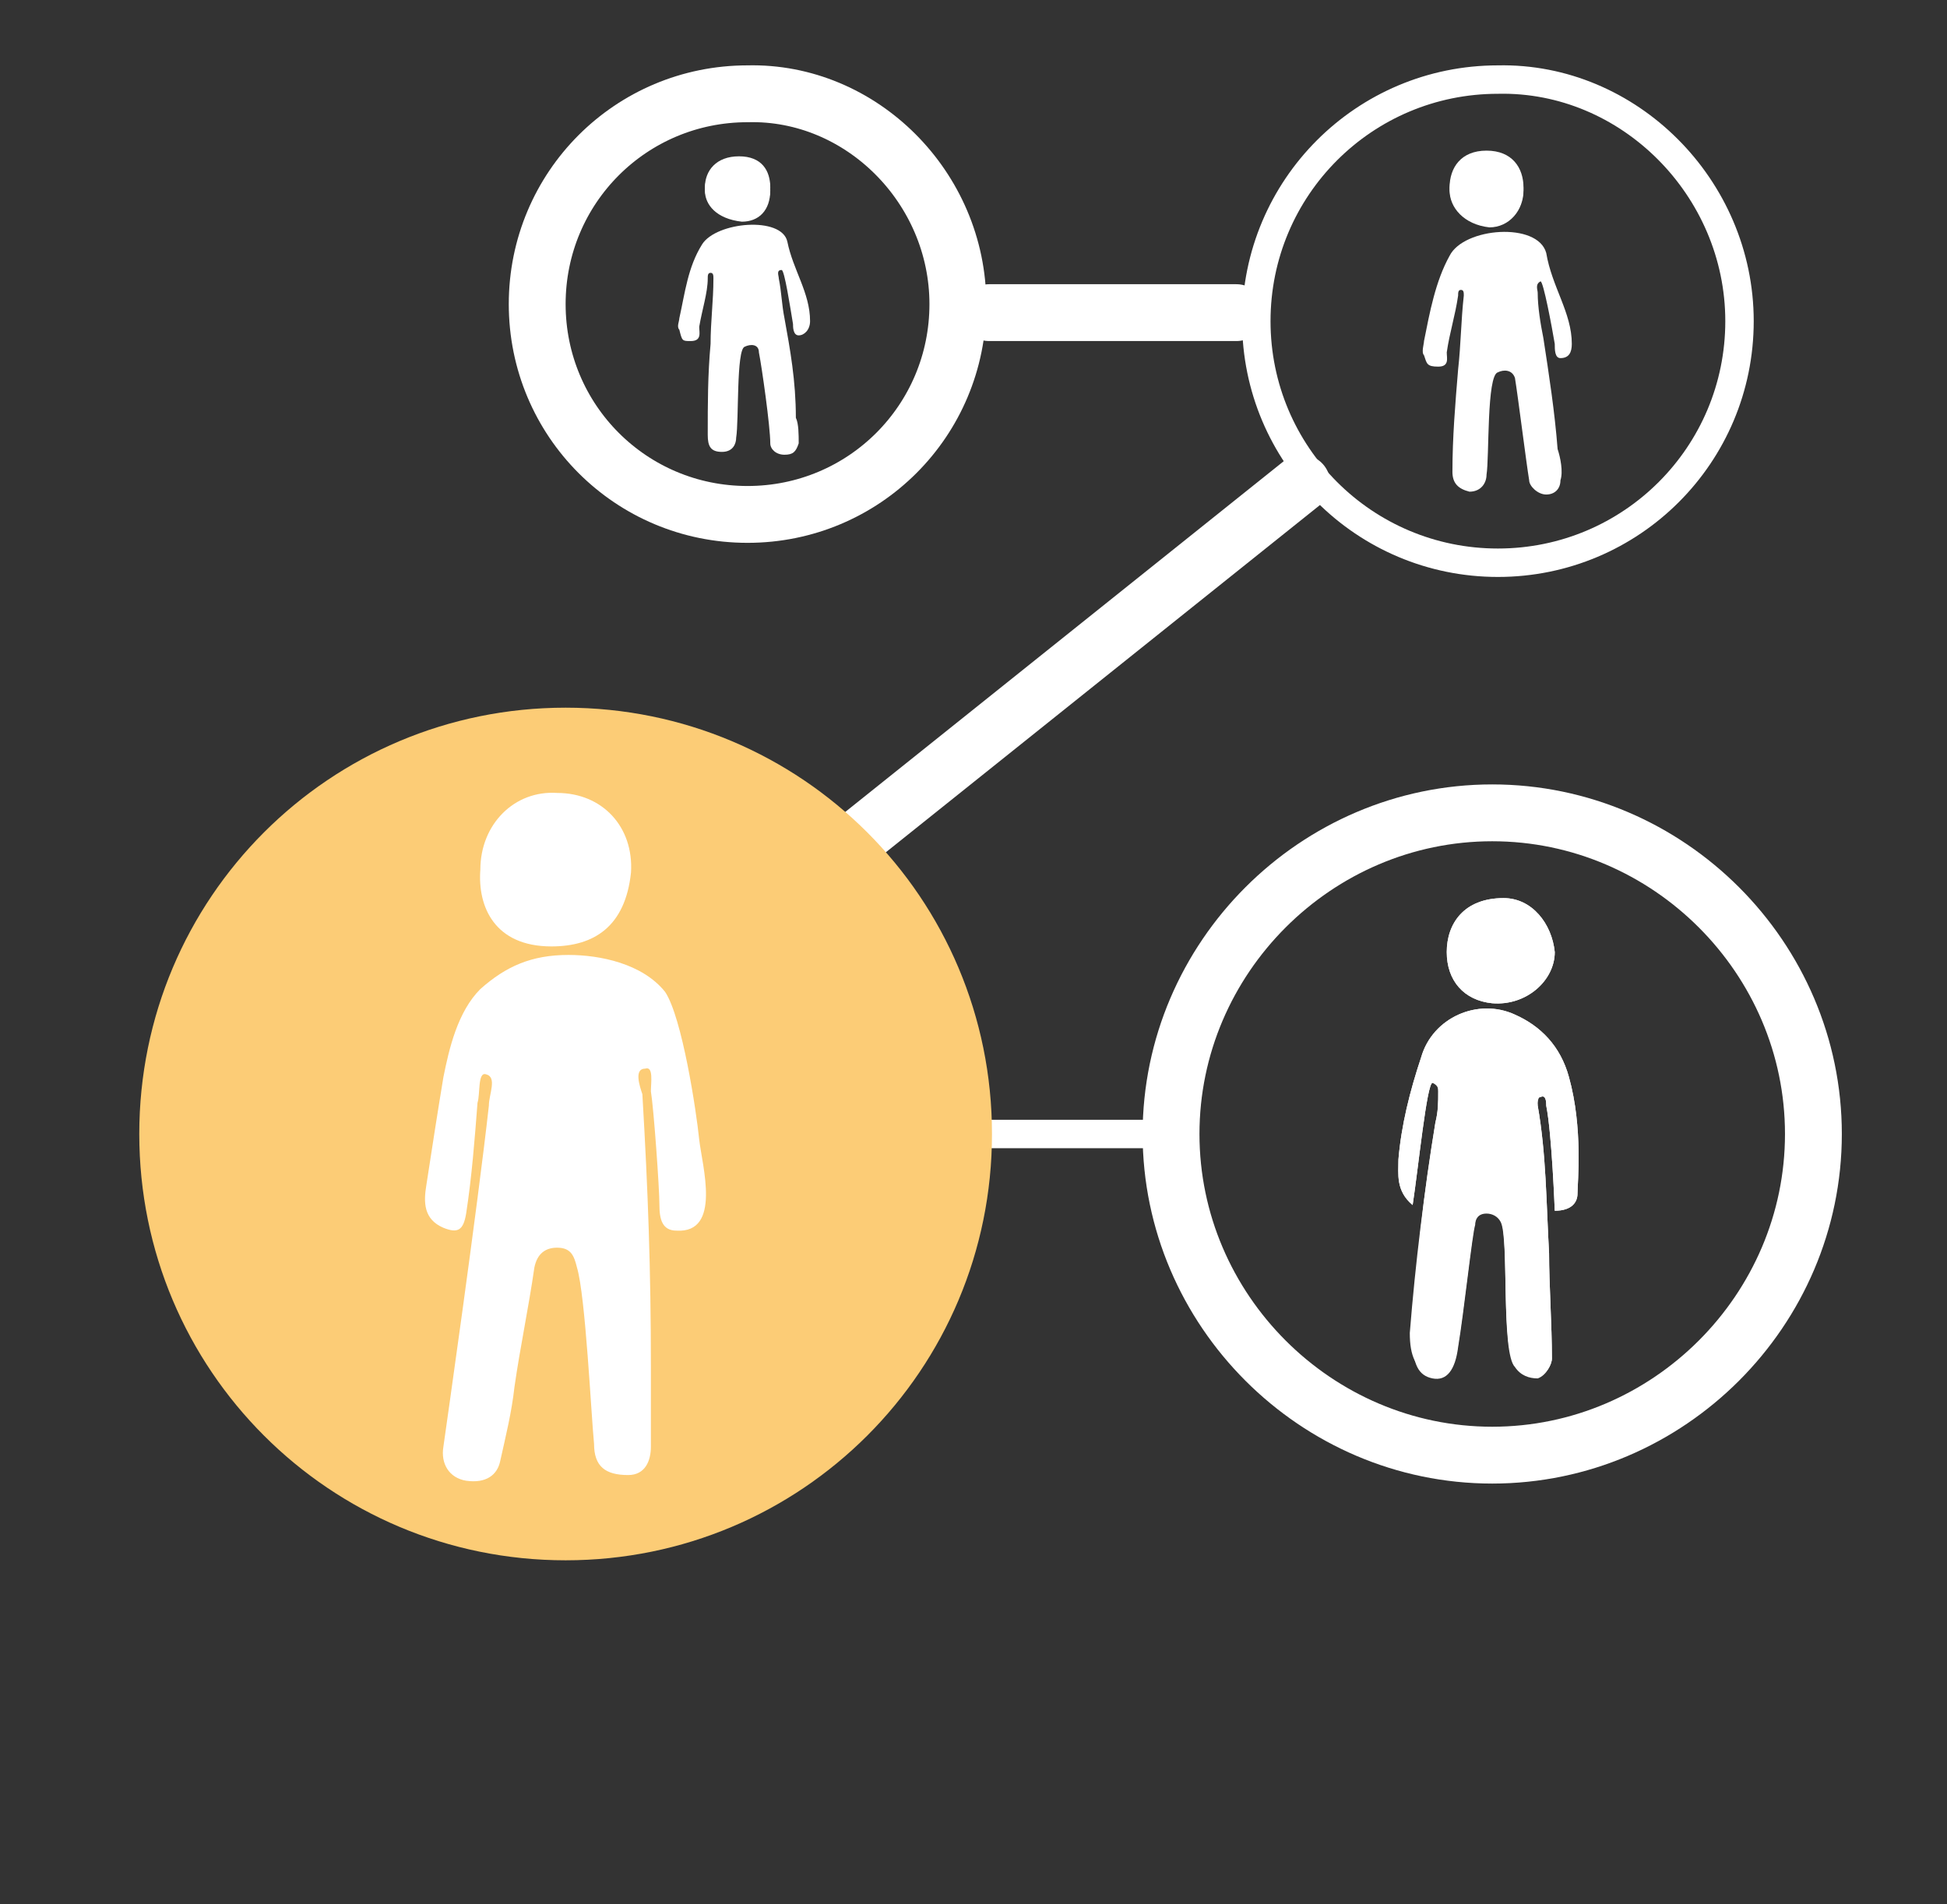 <?xml version="1.0" encoding="utf-8"?>
<!-- Generator: Adobe Illustrator 22.1.0, SVG Export Plug-In . SVG Version: 6.00 Build 0)  -->
<svg version="1.1" id="Calque_1" xmlns="http://www.w3.org/2000/svg" xmlns:xlink="http://www.w3.org/1999/xlink" x="0px" y="0px"
	 viewBox="0 0 68.5 67" style="enable-background:new 0 0 68.5 67;" xml:space="preserve">
<rect x="0" y="0" width="68.5" height="67" fill="#333333" stroke="none"/>
<style type="text/css">
	.st0{display:none;}
	.st1{display:inline;fill:#246287;}
	.st2{display:inline;fill:#FCCC76;}
	.st3{display:inline;fill:#FBCC76;}
	.st4{display:inline;fill:#FAC13F;}
	.st5{display:inline;fill:none;stroke:#246287;stroke-miterlimit:10;}
	.st6{display:inline;fill:none;stroke:#246287;stroke-width:2;stroke-miterlimit:10;}
	.st7{fill:#FFFFFF;}
	.st8{fill:none;stroke:#FFFFFF;stroke-width:2;stroke-linecap:round;stroke-miterlimit:10;}
	.st9{fill:none;stroke:#FFFFFF;stroke-miterlimit:10;}
	.st10{fill:#FCCC76;}
</style>
<g class="st0">
	<path class="st1" d="M5.3,14.1c0.9,1,2.3,1.1,3.3,0.2l2.5-2.2l2.7,3.1l-8.4,7.3c-1,0.9-1.1,2.3-0.2,3.3c0.9,1,2.3,1.1,3.3,0.2
		l2-1.8l18.1,20.7c3.9,4.5,10.8,4.9,15.3,1c2.2-1.9,3.5-4.5,3.7-7.4c0.2-2.3-0.4-4.6-1.7-6.5l-6.5,5.7c-1,0.9-2.5,0.8-3.3-0.2
		c-0.9-1-0.8-2.5,0.2-3.3l6.7-5.8l-3.2-3.7l-6.7,5.8c-1,0.9-2.5,0.8-3.3-0.2C29,29.5,29,28,30,27.2l6.7-5.8l-3.2-3.7l-6.7,5.8
		c-1,0.9-2.5,0.8-3.3-0.2c-0.9-1-0.8-2.5,0.2-3.3l6.7-5.8l-3.5-4l2-1.8c1-0.9,1.1-2.3,0.2-3.3c-0.4-0.5-1.8-1.4-3.3-0.2l-8.4,7.3
		L14.6,9l2.5-2.2c1-0.9,1.1-2.3,0.2-3.3C17,3,15.6,2,14.1,3.3l-8.6,7.5C4.5,11.7,4.4,13.2,5.3,14.1"/>
	<path class="st2" d="M48.8,48c-0.5,0.6-1,1.2-1.6,1.7c-0.6,0.5-1.2,1-1.9,1.4L54,61.1c0.9,1,2.3,1.1,3.3,0.2c1-0.9,1.1-2.3,0.2-3.3
		L48.8,48z"/>
</g>
<g class="st0">
	<path class="st2" d="M23,48.8l0.3,2.7c0.1,0.5-0.1,1-0.5,1.4l-4.2,4.2l-1.2,1.2l-0.8,0.8c-1,1-2.7,0.4-2.9-1l-0.3-2.7
		c-0.1-0.5,0.1-1,0.5-1.4l6.3-6.3C21.2,46.8,22.9,47.4,23,48.8"/>
	<path class="st2" d="M18.4,44.6l-2.8-0.3c-0.5,0-1,0.1-1.3,0.5L8,51.1c-1,1-0.4,2.7,1,2.8l2.8,0.3c0.5,0,1-0.1,1.4-0.5l6.3-6.3
		C20.4,46.4,19.8,44.7,18.4,44.6"/>
	<path class="st1" d="M58.1,60H22.7c-0.8,0-1.4-0.6-1.4-1.4c0-0.8,0.6-1.4,1.4-1.4h35.4c0.8,0,1.4,0.6,1.4,1.4
		C59.5,59.4,58.8,60,58.1,60"/>
	<path class="st1" d="M61.9,63.2c-0.1,0-0.2,0-0.4,0c-3.4-0.3-6.4-2.8-7.6-6.3c-0.4-1.3-0.3-2.9-0.2-5.8c0.6-10.7,0.3-22.3-10-24.2
		l-2.4-0.4L41,24.1c-1.8-10.3-13.4-10.6-24.2-10c-2.9,0.1-4.5,0.2-5.8-0.2c-3.5-1.2-5.9-4-6.3-7.3c-0.3-1.9,1.1-3.6,3-3.9
		c1.9-0.3,3.6,1.1,3.9,3c0.1,0.7,0.7,1.3,1.5,1.6c0.6,0,2.1,0,3.4-0.1c8.1-0.4,26.5-1.4,30.8,13.4C62.1,25,61.1,43.4,60.7,51.4
		c-0.1,1.3-0.1,2.8-0.1,3.4c0.3,0.8,1,1.4,1.6,1.5c1.9,0.2,3.3,1.9,3.1,3.8C65.2,61.9,63.7,63.2,61.9,63.2"/>
	<path class="st1" d="M8.8,45.8L8.8,45.8c-0.8,0-1.4-0.6-1.4-1.4V12.1c0-0.8,0.6-1.4,1.4-1.4s1.4,0.6,1.4,1.4v32.3
		C10.1,45.2,9.5,45.8,8.8,45.8"/>
	<path class="st2" d="M13.2,50.6c-0.6,0.4-0.2,1.5,0.8,2.6c1.1,1.1,2.3,1.4,2.6,0.8l40.2-40.2c0.6-0.4,0.2-1.5-0.8-2.6
		c-1.1-1.1-2.3-1.4-2.6-0.8l0,0L13.2,50.6L13.2,50.6z"/>
	<polygon class="st2" points="48.1,9.4 51.3,15.9 57.7,19 61.7,5.4 	"/>
</g>
<g class="st0">
	<path class="st1" d="M32,2.7C17.5,2.7,5.7,14.5,5.7,29S17.5,55.3,32,55.3S58.3,43.6,58.3,29C58.3,14.5,46.6,2.7,32,2.7 M49.1,46.1
		c-2.2,2.2-4.8,4-7.7,5.2c-3,1.3-6.1,1.9-9.4,1.9c-3.3,0-6.4-0.6-9.4-1.9c-2.9-1.2-5.5-3-7.7-5.2c-2.2-2.2-4-4.8-5.2-7.7
		c-1.3-3-1.9-6.1-1.9-9.4s0.6-6.4,1.9-9.4c1.2-2.9,3-5.5,5.2-7.7c0.3-0.3,0.6-0.6,0.9-0.8c0.7,0.5,2.1,1.4,3.4,2.6
		c1.7,1.6,3.8,4,3.7,6.5c0,2-0.9,2.5-2.3,3.2c-1.6,0.8-3.7,2-3.4,6.1c0.1,1.8,1.1,3.4,2.8,4.7c1.3,1,3,1.8,5.1,2.4
		c0.3,0.1,0.7,0.2,1,0.3c-0.1,0.2-0.1,0.3-0.1,0.5c0,0.1-0.1,0.2-0.1,0.3c-0.1,0-0.2,0-0.2,0c0,0-0.2-0.1-0.2-0.1
		c-0.4-0.2-0.9-0.4-1.9-0.5c-0.1,0-0.2,0-0.3,0c-1.1,0-2.3,0.6-3.5,1.9c-0.8,0.8-1.4,1.7-1.4,1.7L18,41.3l3.6,3.9l2.1-0.9
		c1.9,2,4.3,3.1,7,3.1h0c2.3,0,4.8-0.8,7.1-2.4c2.1-1.5,3.9-3.5,5.2-5.6c1.8-3.2,2-6.4,0.8-9c3.5-1.7,5.9-5.2,5.9-9.3
		c0-5.7-4.6-10.3-10.3-10.3C33.6,10.7,29,15.3,29,21c0,2.8,1.2,5.4,3,7.3c-0.1,0-0.2,0-0.3,0c-0.1,0-0.1,0-0.2,0l-4.7-1.8l-2.1,3.7
		l3.5,3.3c-0.4,0.4-0.8,0.9-1,1.3c-0.4-0.1-0.9-0.2-1.3-0.4c-2.8-0.8-6.2-2.4-6.4-5.1c-0.2-2.7,0.8-3.3,2.3-4.1
		c1.4-0.8,3.3-1.8,3.4-5.1c0.1-4.8-5.1-9-7.6-10.6c1.5-1.2,3.2-2.1,5-2.9c3-1.3,6.1-1.9,9.4-1.9c3.3,0,6.4,0.6,9.4,1.9
		c2.9,1.2,5.5,3,7.7,5.2c2.2,2.2,4,4.8,5.2,7.7c1.3,3,1.9,6.1,1.9,9.4c0,3.3-0.6,6.4-1.9,9.4C53,41.3,51.3,43.9,49.1,46.1
		 M39.3,29.2c-4.5,0-8.1-3.7-8.1-8.2c0-4.5,3.7-8.2,8.1-8.2s8.1,3.7,8.1,8.2C47.5,25.5,43.8,29.2,39.3,29.2 M34.1,29.9
		c1.5,0.9,3.3,1.4,5.3,1.4c0.8,0,1.6-0.1,2.4-0.3c1,2,0.8,4.6-0.7,7.3c-2.2,4-6.6,6.9-10.3,6.9c-2.3,0-4.2-1-5.8-2.9l-0.5-0.6
		l-2.2,1l-1.4-1.5c0.8-0.9,1.8-1.9,2.6-1.9c0,0,0,0,0.1,0c0.6,0.1,1,0.2,1.3,0.3c0.3,0.1,0.7,0.3,1.2,0.3c0.4,0,0.8-0.1,1.4-0.4
		c0.6-0.3,0.8-0.8,1-1.5c0.3-1,0.8-2.5,2.3-3.5l1.1-0.8l-4.1-3.9l0.3-0.6l3.2,1.3l0.1,0c0.2,0,0.4,0,0.6,0
		C32.5,30.5,33.3,30.3,34.1,29.9"/>
	<path class="st3" d="M62.2,48c0,7.6-6.3,13.8-14,13.6c-7.1-0.2-13-6.1-13.2-13.2c-0.2-7.7,6-14,13.6-14
		C56.1,34.3,62.2,40.4,62.2,48"/>
	<path class="st1" d="M56.1,41.4c-0.5-0.4-1.2-0.2-1.6,0.3l-6.4,9.1l-4.5-3.7c-0.5-0.4-1.2-0.3-1.6,0.2c-0.4,0.5-0.3,1.2,0.2,1.6
		l5.4,4.5c0.2,0.2,0.5,0.3,0.7,0.3c0,0,0.1,0,0.2,0c0.3,0,0.6-0.2,0.8-0.5l7.1-10.1C56.7,42.4,56.6,41.7,56.1,41.4"/>
</g>
<g class="st0">
	<path class="st4" d="M15.5,46.2l0.1,0.7c0,0.1,0,0.2-0.1,0.3l-1,1l-0.3,0.3l-0.2,0.2c-0.2,0.3-0.7,0.1-0.7-0.2l-0.1-0.7
		c0-0.1,0-0.2,0.1-0.3l1.6-1.6C15.1,45.7,15.5,45.9,15.5,46.2"/>
	<path class="st4" d="M14.4,45.2l-0.7-0.1c-0.1,0-0.2,0-0.3,0.1l-1.6,1.6c-0.2,0.2-0.1,0.7,0.2,0.7l0.7,0.1c0.1,0,0.2,0,0.3-0.1
		l1.6-1.6C14.9,45.6,14.7,45.2,14.4,45.2"/>
	<path class="st1" d="M24.2,49h-8.7c-0.2,0-0.3-0.2-0.3-0.3c0-0.2,0.2-0.3,0.3-0.3h8.7c0.2,0,0.3,0.2,0.3,0.3
		C24.5,48.8,24.4,49,24.2,49"/>
	<path class="st1" d="M25.2,49.8C25.1,49.8,25.1,49.8,25.2,49.8c-0.9-0.1-1.7-0.7-2-1.6c-0.1-0.3-0.1-0.7-0.1-1.4
		c0.1-2.7,0.1-5.5-2.5-6l-0.6-0.1L20,40.1c-0.5-2.5-3.3-2.6-6-2.5c-0.7,0-1.1,0.1-1.4,0c-0.9-0.3-1.5-1-1.6-1.8
		c-0.1-0.5,0.3-0.9,0.7-1c0.5-0.1,0.9,0.3,1,0.7c0,0.2,0.2,0.3,0.4,0.4c0.1,0,0.5,0,0.8,0c2-0.1,6.5-0.3,7.6,3.3
		c3.7,1.1,3.4,5.6,3.3,7.6c0,0.3,0,0.7,0,0.8c0.1,0.2,0.2,0.3,0.4,0.4c0.5,0.1,0.8,0.5,0.8,0.9C26,49.4,25.6,49.8,25.2,49.8"/>
	<path class="st1" d="M12,45.5L12,45.5c-0.2,0-0.3-0.2-0.3-0.3v-8c0-0.2,0.2-0.3,0.3-0.3s0.3,0.2,0.3,0.3v8
		C12.4,45.3,12.2,45.5,12,45.5"/>
	<path class="st2" d="M13.1,46.7C13,46.8,13,47,13.3,47.3c0.3,0.3,0.6,0.3,0.6,0.2l9.9-9.9c0.1-0.1,0.1-0.4-0.2-0.6
		c-0.3-0.3-0.6-0.3-0.6-0.2v0L13.1,46.7L13.1,46.7z"/>
	<polygon class="st4" points="21.7,36.5 22.5,38.1 24.1,38.9 25.1,35.5 	"/>
	<path class="st1" d="M24.9,12.4c0.3,0.1,0.8,0.1,1-0.1l0.6-0.5l1,0.4l-1.9,1.7c-0.2,0.2-0.1,0.5,0.2,0.6c0.3,0.1,0.8,0.1,1-0.1
		l0.5-0.4l6.9,2.6c1.5,0.6,3.5,0.3,4.6-0.6c0.5-0.4,0.7-1,0.5-1.5c-0.1-0.4-0.5-0.8-1-1l-1.5,1.3c-0.2,0.2-0.7,0.3-1,0.1
		c-0.3-0.1-0.4-0.4-0.2-0.6l1.5-1.3l-1.2-0.5l-1.5,1.4c-0.2,0.2-0.7,0.3-1,0.1c-0.3-0.1-0.4-0.4-0.2-0.6l1.5-1.4l-1.2-0.5l-1.5,1.3
		c-0.2,0.2-0.7,0.3-1,0.1c-0.3-0.1-0.4-0.4-0.2-0.6l1.5-1.3l-1.3-0.5l0.5-0.4c0.2-0.2,0.1-0.5-0.2-0.6c-0.2-0.1-0.6-0.1-1,0.1
		l-1.9,1.7l-1-0.4l0.6-0.5c0.2-0.2,0.1-0.5-0.2-0.6c-0.2-0.1-0.6-0.2-1,0.1l-2,1.7C24.5,12.1,24.5,12.3,24.9,12.4"/>
	<path class="st2" d="M40.1,15.9c-0.1,0.1-0.2,0.3-0.4,0.4c-0.1,0.1-0.3,0.2-0.5,0.3l3.3,1.3c0.3,0.1,0.8,0.1,1-0.1
		c0.2-0.2,0.2-0.5-0.2-0.6L40.1,15.9z"/>
	<path class="st5" d="M55.9,43.9c-0.3,0-0.5-0.2-0.5-0.5c0-0.3,0.1-0.7,0.5-0.8c0.3-0.1,0.5,0.2,0.5,0.6
		C56.5,43.5,56.2,43.9,55.9,43.9"/>
	<path class="st1" d="M55.4,45.5c0-0.1,0-0.3,0-0.4c0,0,0-0.1-0.1-0.1c0,0-0.1,1.1-0.1,1.5C55,46.5,55,46.2,55,46.1
		c0-0.4,0.1-0.9,0.2-1.3c0.1-0.5,0.5-0.9,0.9-0.7c0.3,0.1,0.5,0.3,0.6,0.6c0.2,0.6,0.2,1.3,0.1,1.4c0,0.1,0,0.2-0.2,0.2
		c0,0-0.1-0.9-0.1-1.3c0,0,0-0.1-0.1-0.1c0,0,0,0.1,0,0.1c0.1,0.6,0.1,1.2,0.2,1.8c0,0.4,0.1,0.9,0.1,1.3c0,0.1-0.1,0.2-0.1,0.3
		c-0.1,0-0.2,0-0.2-0.1c-0.1-0.2-0.1-1.6-0.2-1.7c0-0.1-0.1-0.1-0.1-0.1c-0.1,0-0.1,0.1-0.1,0.2c0,0.1-0.1,1.1-0.1,1.5
		c0,0.3-0.1,0.4-0.2,0.4c-0.1,0-0.2-0.1-0.2-0.4C55.3,47.3,55.3,46.4,55.4,45.5"/>
	<path class="st1" d="M55.9,43.9c-0.3,0-0.5-0.2-0.5-0.5c0-0.3,0.1-0.7,0.5-0.8c0.3-0.1,0.5,0.2,0.5,0.6
		C56.5,43.5,56.2,43.9,55.9,43.9 M55.2,48.2c0-0.9,0.1-1.8,0.1-2.6c0-0.1,0-0.3,0-0.4c0,0,0-0.1-0.1-0.1c0,0-0.1,1.1-0.1,1.5
		C55,46.5,55,46.2,55,46.1c0-0.4,0.1-0.9,0.2-1.3c0.1-0.5,0.5-0.9,0.9-0.7c0.3,0.1,0.5,0.3,0.6,0.6c0.2,0.6,0.2,1.3,0.1,1.4
		c0,0.1,0,0.2-0.2,0.2c0,0-0.1-0.9-0.1-1.3c0,0,0-0.1-0.1-0.1c0,0,0,0.1,0,0.1c0.1,0.6,0.1,1.2,0.2,1.8c0,0.4,0.1,0.9,0.1,1.3
		c0,0.1-0.1,0.2-0.1,0.3c-0.1,0-0.2,0-0.2-0.1c-0.1-0.2-0.1-1.6-0.2-1.7c0-0.1-0.1-0.1-0.2-0.1c-0.1,0-0.1,0.1-0.1,0.2
		c0,0.1-0.1,1.1-0.1,1.5c0,0.3-0.1,0.4-0.2,0.4C55.3,48.6,55.2,48.5,55.2,48.2"/>
	<path class="st5" d="M59.2,44.8c0.1,2.2-1.3,4.3-3,4.7c-1.8,0.4-3.3-1-3.4-3.2c-0.1-2.2,1.3-4.3,3-4.7C57.5,41.2,59,42.7,59.2,44.8
		z"/>
	<path class="st1" d="M48.4,37.1c0-0.2-0.1-0.3-0.1-0.5c0,0,0-0.1,0-0.1C48.4,36.5,48.5,37,48.4,37.1c0.1,0.1,0.1,0.2,0.1,0.2
		c0.1,0,0.1-0.1,0.1-0.2c0-0.3-0.2-0.6-0.3-0.9c-0.1-0.3-0.7-0.1-0.8,0.2c-0.1,0.3-0.1,0.6-0.2,1c0,0,0,0.1,0,0.1
		c0,0.1,0,0.1,0.1,0.1c0.1,0,0.1-0.1,0.1-0.2c0-0.2,0.1-0.4,0.1-0.6c0,0,0-0.1,0-0.1c0,0,0,0,0,0.1c0,0.3,0,0.5,0,0.8
		c0,0.4,0,0.7,0,1.1c0,0.1,0,0.2,0.2,0.2c0.1,0,0.1-0.1,0.1-0.2c0-0.2,0-1.1,0-1.1c0.1,0,0.1-0.1,0.2,0c0,0.2,0.1,0.9,0.2,1.1
		c0,0.1,0.1,0.1,0.2,0.1c0.1,0,0.1-0.1,0.1-0.2c0-0.1,0-0.2,0-0.3C48.5,37.9,48.5,37.5,48.4,37.1"/>
	<path class="st5" d="M48.2,35.6c0-0.2-0.1-0.4-0.3-0.3c-0.2,0.1-0.3,0.3-0.3,0.5c0,0.2,0.1,0.4,0.4,0.3
		C48.1,36,48.2,35.8,48.2,35.6"/>
	<path class="st1" d="M47.5,35.7c0-0.2,0.1-0.4,0.3-0.5c0.2,0,0.3,0.1,0.3,0.3c0,0.2-0.1,0.4-0.3,0.5C47.7,36.1,47.5,35.9,47.5,35.7
		"/>
	<path class="st5" d="M50.1,36.6c0.1,1.4-0.8,2.8-2,3.1c-1.2,0.3-2.2-0.7-2.2-2.1c-0.1-1.4,0.8-2.8,2-3.1C49,34.2,50,35.1,50.1,36.6
		z"/>
	<path class="st1" d="M56,35.7c0-0.2-0.1-0.4-0.1-0.6c0,0,0-0.1,0-0.1C55.9,35,56.1,35.5,56,35.7c0.1,0.1,0.1,0.2,0.2,0.2
		c0.1,0,0.1-0.1,0.1-0.2c0-0.4-0.2-0.7-0.3-1c-0.1-0.4-0.8-0.1-1,0.3c-0.1,0.4-0.2,0.7-0.2,1.1c0,0,0,0.1,0,0.2c0,0.1,0,0.1,0.2,0.1
		c0.1,0,0.1-0.1,0.1-0.2c0-0.2,0.1-0.5,0.1-0.7c0,0,0-0.1,0-0.1c0,0,0,0,0,0.1c0,0.3,0,0.6,0,0.9c0,0.4,0,0.9,0,1.3
		c0,0.2,0.1,0.2,0.2,0.2c0.1,0,0.2-0.1,0.2-0.3c0-0.2,0-1.2,0.1-1.3c0.1,0,0.2-0.1,0.2,0c0,0.2,0.2,1,0.2,1.2c0,0.1,0.1,0.2,0.2,0.1
		c0.1,0,0.1-0.1,0.1-0.2c0-0.1,0-0.3,0-0.4C56.2,36.5,56.1,36.1,56,35.7"/>
	<path class="st5" d="M55.7,33.9c0-0.2-0.1-0.4-0.4-0.4c-0.3,0.1-0.4,0.3-0.4,0.5c0,0.2,0.1,0.4,0.4,0.3
		C55.6,34.4,55.7,34.1,55.7,33.9"/>
	<path class="st1" d="M55,34.1c0-0.2,0.1-0.5,0.4-0.5c0.3-0.1,0.4,0.1,0.4,0.4c0,0.3-0.1,0.5-0.3,0.5C55.1,34.5,55,34.3,55,34.1"/>
	<path class="st5" d="M58,35c0.1,1.6-1,3.2-2.3,3.5c-1.3,0.3-2.5-0.8-2.6-2.4c-0.1-1.6,1-3.2,2.3-3.5C56.7,32.3,57.9,33.4,58,35z"/>
	<line class="st5" x1="48.6" y1="44.3" x2="53.7" y2="38"/>
	<line class="st5" x1="50" y1="46.9" x2="52.6" y2="46.3"/>
	<line class="st5" x1="50.4" y1="36.6" x2="52.9" y2="36"/>
	<polygon class="st5" points="48.3,51.7 45.3,52.4 44.9,43.5 47.9,42.8 	"/>
	<path class="st2" d="M46.4,42.4c-2.4,0.5-4.2,3.3-4,6.2c0.1,2.9,2.2,4.8,4.5,4.3c2.4-0.5,4.2-3.3,4-6.2
		C50.8,43.8,48.8,41.9,46.4,42.4 M46.4,43.4c0.4-0.1,0.8,0.2,0.8,0.8c0,0.7-0.3,1-0.7,1.1c-0.6,0.1-0.8-0.3-0.8-0.8
		C45.6,44,45.9,43.5,46.4,43.4 M47.8,48.6c-0.1,0-0.2-0.1-0.2-0.3c0-0.2-0.1-1.2-0.1-1.4c0-0.1,0-0.3-0.1-0.3c-0.1,0,0,0.2,0,0.3
		c0.1,1.2,0.2,2.1,0.2,3.3c0,0.3,0,0.7,0,1c0,0.2,0,0.4-0.2,0.4c-0.2,0-0.3,0-0.4-0.3c0-0.4-0.2-1.8-0.3-2.1c0-0.1-0.1-0.2-0.2-0.2
		c-0.1,0-0.2,0.1-0.2,0.3c0,0.5-0.1,1-0.1,1.5c0,0.3,0,0.6-0.1,0.9c0,0.2-0.1,0.3-0.3,0.3c-0.2,0-0.3-0.1-0.2-0.4
		c0-0.3,0.2-3,0.3-4.3c0-0.1,0.1-0.4,0-0.4c-0.1,0-0.1,0.2-0.1,0.4c0,0.5,0,0.9,0,1.4c0,0.2-0.1,0.3-0.2,0.2
		c-0.2-0.1-0.2-0.3-0.2-0.5c0-0.5,0.1-0.9,0.1-1.4c0-0.4,0.1-0.8,0.3-1.2c0.2-0.3,0.5-0.5,0.9-0.6c0.3-0.1,0.8-0.1,1,0.2
		c0.2,0.3,0.4,1.4,0.4,1.7C48,47.7,48.3,48.5,47.8,48.6"/>
	<path class="st6" d="M24.8,60.3L9.4,54c-2.2-0.9-3.7-3-3.7-5.4V30c0-4.2,4.2-7,8-5.5l15.4,6.3c2.2,0.9,3.7,3,3.7,5.4v18.5
		C32.8,59,28.6,61.8,24.8,60.3z"/>
	<path class="st6" d="M57.6,24.1c-0.7,0-1.4,0.1-2.1,0.4l-14.9,6.4c-2.1,0.9-3.5,2.9-3.5,5.2v19c0,3.2,2.7,5.6,5.6,5.6
		c0.7,0,1.4-0.1,2.1-0.4L59.7,54c2.1-0.9,3.5-2.9,3.5-5.2v-19C63.2,26.5,60.6,24.1,57.6,24.1z"/>
	<path class="st6" d="M59.6,11.9L38.1,3.3c-1.1-0.4-2.2-0.6-3.3-0.6c-1.1,0-2.2,0.2-3.3,0.6L9.9,11.9c-2.9,1.2-2.9,5.3,0,6.4
		L31.6,27c1,0.4,2.1,0.6,3.1,0.6s2.1-0.2,3.1-0.6l21.7-8.7C62.5,17.2,62.5,13.1,59.6,11.9z"/>
</g>
<g>
	<path class="st7" d="M52.5,35.3c-1-0.1-1.6-0.8-1.6-1.8c0-1,0.6-1.9,2-1.9c1,0,1.7,0.9,1.8,1.9C54.7,34.5,53.7,35.4,52.5,35.3"/>
	<path class="st7" d="M50.5,39.5c0.1-0.4,0.1-0.7,0.1-1.1c0-0.1,0-0.2-0.2-0.3c-0.2,0-0.5,3-0.7,4.3c-0.6-0.5-0.5-1.1-0.5-1.6
		c0.1-1.2,0.4-2.4,0.8-3.6c0.4-1.4,2-2.1,3.3-1.5c0.9,0.4,1.6,1.1,1.9,2.2c0.5,1.8,0.3,3.7,0.3,4.1c0,0.3-0.2,0.6-0.8,0.6
		c0,0-0.1-2.7-0.3-3.7c0-0.1,0-0.4-0.2-0.3c-0.2,0-0.1,0.2-0.1,0.3c0.3,1.7,0.3,3.4,0.4,5.2c0,1.1,0.1,2.5,0.1,3.7
		c0,0.2-0.2,0.6-0.5,0.7c-0.3,0-0.6-0.1-0.8-0.4c-0.5-0.5-0.2-4.5-0.5-5.1c-0.1-0.2-0.3-0.3-0.5-0.3c-0.3,0-0.4,0.2-0.4,0.4
		c-0.1,0.3-0.4,3.1-0.6,4.3c-0.1,0.8-0.4,1.2-0.9,1.1c-0.5-0.1-0.7-0.5-0.7-1.4C49.8,44.4,50.1,41.9,50.5,39.5"/>
	<path class="st7" d="M52.5,35.3c-1-0.1-1.6-0.8-1.6-1.8c0-1,0.6-1.9,2-1.9c1,0,1.7,0.9,1.8,1.9C54.7,34.5,53.7,35.4,52.5,35.3
		 M49.6,46.9c0.2-2.5,0.5-4.9,0.9-7.4c0.1-0.4,0.1-0.7,0.1-1.1c0-0.1,0-0.3-0.2-0.3c-0.2,0-0.5,3-0.7,4.3c-0.6-0.5-0.5-1.1-0.5-1.6
		c0.1-1.2,0.4-2.4,0.8-3.6c0.4-1.4,2-2.1,3.3-1.5c0.9,0.4,1.6,1.1,1.9,2.2c0.5,1.8,0.3,3.7,0.3,4.1c0,0.3-0.2,0.6-0.8,0.6
		c0,0-0.1-2.7-0.3-3.7c0-0.1,0-0.4-0.2-0.3c-0.1,0-0.1,0.2-0.1,0.3c0.3,1.7,0.3,3.4,0.4,5.2c0,1.1,0.1,2.5,0.1,3.7
		c0,0.2-0.2,0.6-0.5,0.6c-0.3,0-0.6-0.1-0.8-0.4c-0.5-0.5-0.2-4.5-0.5-5.1c-0.1-0.2-0.3-0.3-0.5-0.3c-0.3,0-0.4,0.2-0.4,0.4
		c-0.1,0.3-0.4,3.1-0.6,4.3c-0.1,0.8-0.4,1.2-0.9,1.1C49.8,48.2,49.6,47.7,49.6,46.9"/>
	<path class="st8" d="M63.8,39.9c0,6.2-5.1,11.3-11.3,11.3s-11.3-5.1-11.3-11.3c0-6.2,5.1-11.3,11.3-11.3
		C58.7,28.6,63.8,33.7,63.8,39.9z"/>
	<path class="st7" d="M27.6,11.2c-0.1-0.5-0.1-0.9-0.2-1.4c0-0.1-0.1-0.3,0.1-0.3c0.1,0,0.3,1.3,0.4,1.9c0,0.1,0,0.4,0.2,0.4
		c0.2,0,0.4-0.2,0.4-0.5c0-1-0.6-1.8-0.8-2.8c-0.2-0.9-2.5-0.7-3,0.1c-0.5,0.8-0.6,1.7-0.8,2.6c0,0.1-0.1,0.3,0,0.4
		C24,12,24,12,24.3,12c0.4,0,0.3-0.3,0.3-0.5c0.1-0.6,0.3-1.2,0.3-1.7c0-0.1,0-0.2,0.1-0.2c0.1,0,0.1,0.1,0.1,0.2
		c0,0.8-0.1,1.5-0.1,2.3c-0.1,1.1-0.1,2.1-0.1,3.2c0,0.4,0.1,0.6,0.5,0.6c0.4,0,0.5-0.3,0.5-0.5c0.1-0.6,0-3.1,0.3-3.2
		c0.2-0.1,0.5-0.1,0.5,0.2c0.1,0.5,0.4,2.6,0.4,3.2c0,0.2,0.2,0.4,0.5,0.4c0.3,0,0.4-0.1,0.5-0.4c0-0.3,0-0.7-0.1-0.9
		C28,13.4,27.8,12.3,27.6,11.2"/>
	<path class="st7" d="M27.1,6.6c0-0.6-0.3-1.1-1.1-1.1c-0.8,0-1.2,0.5-1.2,1.1c0,0.6,0.4,1.1,1.3,1.1C26.7,7.8,27.1,7.3,27.1,6.6"/>
	<path class="st7" d="M24.8,6.7c0-0.6,0.3-1.1,1.2-1.1c0.8,0,1.1,0.5,1.1,1.1c0,0.7-0.4,1.1-1,1.1C25.2,7.7,24.8,7.2,24.8,6.7"/>
	<path class="st8" d="M33.7,10.7c0,4.1-3.3,7.4-7.4,7.4c-4.1,0-7.4-3.3-7.4-7.4c0-4.1,3.3-7.4,7.4-7.4C30.3,3.2,33.7,6.6,33.7,10.7z
		"/>
	<path class="st7" d="M54.3,11.9c-0.1-0.5-0.2-1.1-0.2-1.6c0-0.1-0.1-0.3,0.1-0.4c0.1,0,0.4,1.6,0.5,2.2c0,0.2,0,0.5,0.2,0.5
		c0.3,0,0.4-0.2,0.4-0.5c0-1.1-0.7-2-0.9-3.2C54.1,7.8,51.5,8,51,9c-0.5,0.9-0.7,2-0.9,3c0,0.1-0.1,0.4,0,0.5
		c0.1,0.3,0.1,0.4,0.5,0.4c0.4,0,0.3-0.3,0.3-0.5c0.1-0.7,0.3-1.3,0.4-2c0-0.1,0-0.2,0.1-0.2c0.1,0,0.1,0.1,0.1,0.2
		c-0.1,0.9-0.1,1.7-0.2,2.6c-0.1,1.2-0.2,2.4-0.2,3.6c0,0.4,0.2,0.6,0.6,0.7c0.4,0,0.6-0.3,0.6-0.6c0.1-0.6,0-3.5,0.4-3.6
		c0.2-0.1,0.5-0.1,0.6,0.2c0.1,0.6,0.4,3,0.5,3.6c0,0.2,0.3,0.5,0.6,0.5c0.3,0,0.5-0.2,0.5-0.5c0.1-0.3,0-0.8-0.1-1.1
		C54.7,14.5,54.5,13.2,54.3,11.9"/>
	<path class="st7" d="M53.6,6.6c0-0.7-0.4-1.3-1.3-1.3c-0.9,0-1.3,0.6-1.3,1.3c0,0.6,0.4,1.2,1.4,1.3C53.1,8,53.6,7.4,53.6,6.6"/>
	<path class="st7" d="M51,6.7c0-0.7,0.4-1.3,1.3-1.3c0.9,0,1.3,0.6,1.3,1.3c0,0.7-0.5,1.3-1.2,1.3C51.5,7.9,51,7.3,51,6.7"/>
	<path class="st9" d="M61.2,11.3c0,4.7-3.8,8.5-8.5,8.5c-4.7,0-8.5-3.8-8.5-8.5c0-4.7,3.8-8.5,8.5-8.5C57.3,2.7,61.2,6.6,61.2,11.3z
		"/>
	<line class="st8" x1="27.3" y1="31.8" x2="45.8" y2="17"/>
	<line class="st9" x1="31.8" y1="39.9" x2="40.8" y2="39.9"/>
	<line class="st8" x1="34.8" y1="11" x2="43.5" y2="11"/>
	<rect x="14.6" y="27" class="st7" width="10.4" height="25.7"/>
	<path class="st10" d="M19.9,24.9c-8.3,0-15,6.7-15,15c0,8.3,6.7,15,15,15c8.3,0,15-6.7,15-15C34.9,31.6,28.2,24.9,19.9,24.9
		 M19.6,27.9c1.6,0,2.7,1.2,2.6,2.8c-0.2,1.9-1.3,2.6-2.8,2.6c-2,0-2.6-1.4-2.5-2.7C16.9,29,18.1,27.8,19.6,27.9 M23.8,43.3
		c-0.5,0-0.6-0.4-0.6-0.9c0-0.6-0.2-3.4-0.3-4c0-0.3,0.1-0.9-0.2-0.8c-0.4,0-0.2,0.6-0.1,0.9c0.2,3.4,0.3,6.2,0.3,9.6
		c0,0.9,0,1.9,0,2.8c0,0.5-0.2,1-0.8,1c-0.8,0-1.2-0.3-1.2-1.1c-0.1-1-0.3-5.2-0.6-6.2c-0.1-0.4-0.2-0.7-0.7-0.7
		c-0.4,0-0.7,0.2-0.8,0.7c-0.2,1.4-0.5,2.8-0.7,4.2c-0.1,0.9-0.3,1.7-0.5,2.6c-0.1,0.5-0.5,0.8-1.2,0.7c-0.6-0.1-0.9-0.6-0.8-1.2
		c0.1-0.7,1.2-8.4,1.6-12c0-0.4,0.3-1-0.1-1.1c-0.3-0.1-0.2,0.7-0.3,1c-0.1,1.3-0.2,2.6-0.4,3.9c-0.1,0.6-0.3,0.7-0.8,0.5
		c-0.7-0.3-0.7-0.9-0.6-1.5c0.2-1.3,0.4-2.6,0.6-3.8c0.2-1,0.5-2.3,1.3-3.1c0.9-0.8,1.8-1.2,3.1-1.2c1.1,0,2.6,0.3,3.4,1.3
		c0.6,0.9,1.1,4.2,1.2,5.2C24.7,41,25.4,43.4,23.8,43.3"/>
</g>
</svg>
